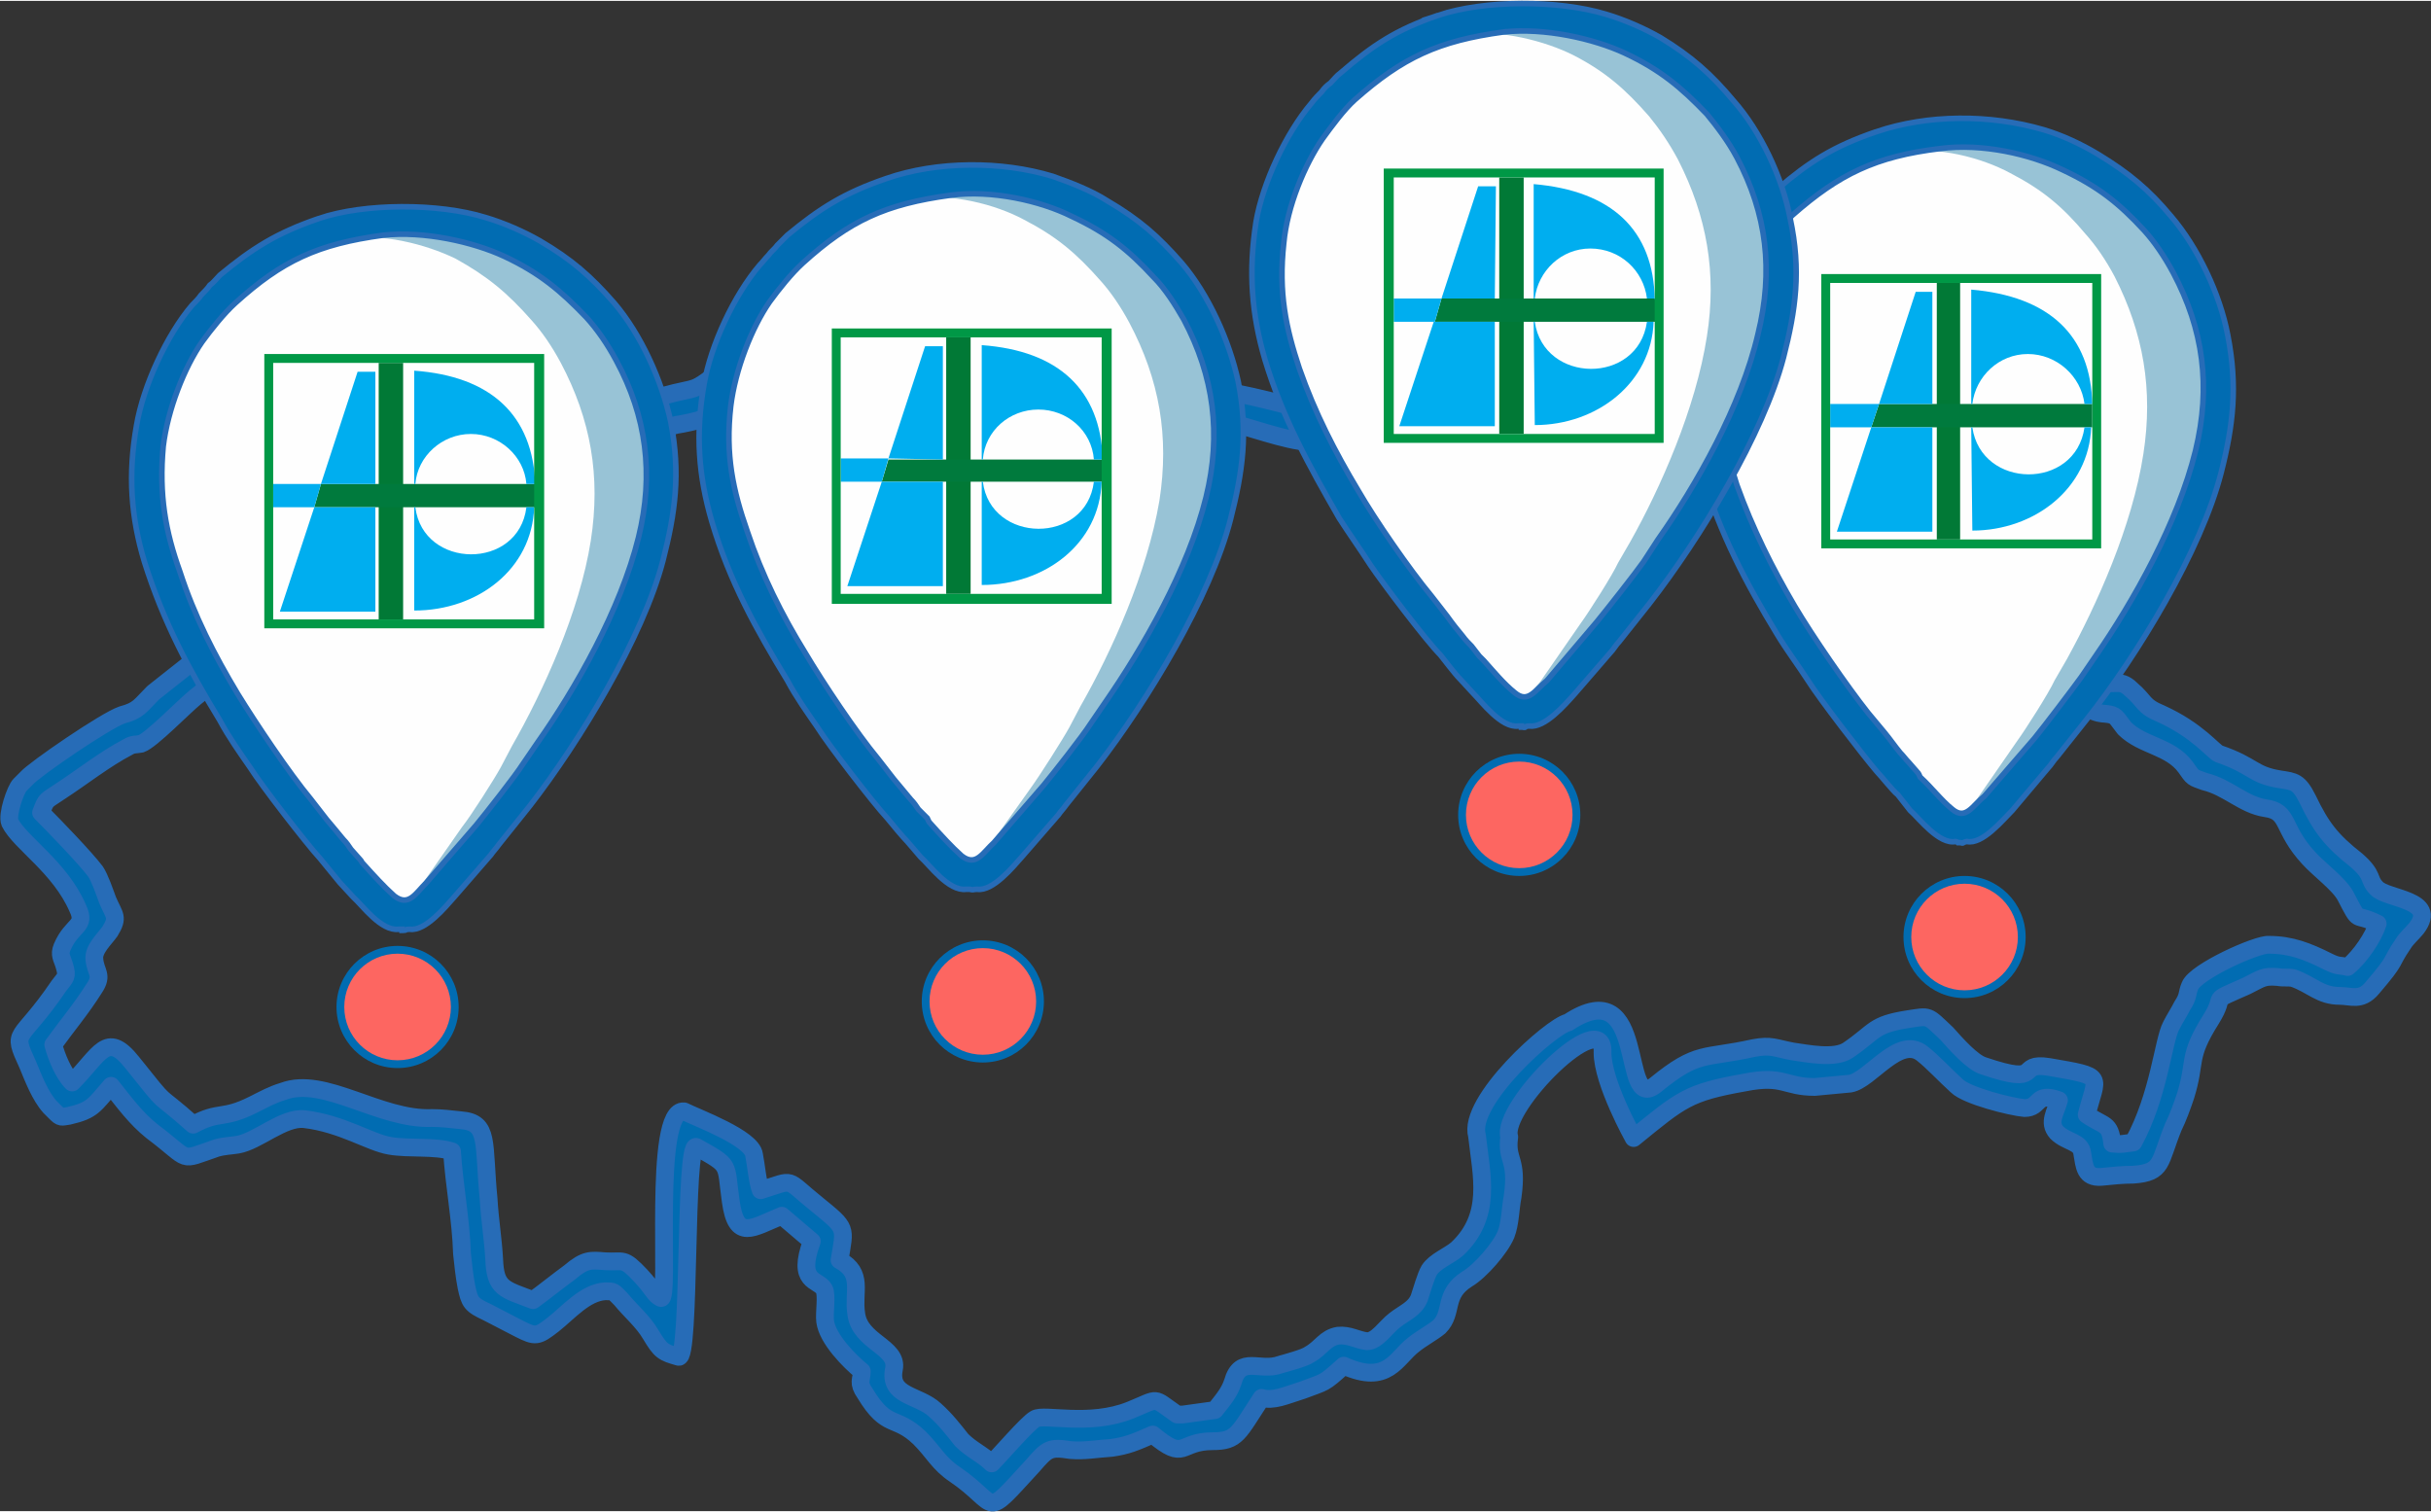 <?xml version="1.0" encoding="UTF-8"?>
<!DOCTYPE svg PUBLIC "-//W3C//DTD SVG 1.0//EN" "http://www.w3.org/TR/2001/REC-SVG-20010904/DTD/svg10.dtd">
<!-- Creator: CorelDRAW 2019 (64-Bit) -->
<svg xmlns="http://www.w3.org/2000/svg" xml:space="preserve" width="418px" height="260px" version="1.0" shape-rendering="geometricPrecision" text-rendering="geometricPrecision" image-rendering="optimizeQuality" fill-rule="evenodd" clip-rule="evenodd"
viewBox="0 0 21.89 13.6"
 xmlns:xlink="http://www.w3.org/1999/xlink"
 xmlns:xodm="http://www.corel.com/coreldraw/odm/2003">
 <rect x="0" y="0" width="21.89" height="13.6" fill="#333333" stroke="none"/>
 <g id="Слой_x0020_1">
  <path fill="#016CB2" stroke="#276CB7" stroke-width="0.16" stroke-linejoin="round" stroke-miterlimit="22.926" d="M18.42 6.22c0.31,-0.07 0.28,0.19 0.54,0.2 0.1,0.01 0.09,0.03 0.17,0.13 0.16,0.16 0.41,0.16 0.55,0.35 0.07,0.1 0.06,0.09 0.17,0.13 0.21,0.05 0.35,0.21 0.55,0.24 0.22,0.03 0.14,0.18 0.39,0.45 0.09,0.1 0.27,0.23 0.33,0.34 0.14,0.27 0.07,0.14 0.29,0.25 -0.04,0.12 -0.15,0.29 -0.27,0.39 -0.08,-0.02 -0.08,0 -0.18,-0.05 -0.18,-0.09 -0.33,-0.15 -0.53,-0.15 -0.1,-0.01 -0.66,0.24 -0.71,0.37 -0.03,0.07 -0.01,0.09 -0.07,0.18 -0.03,0.06 -0.07,0.12 -0.1,0.18 -0.07,0.13 -0.11,0.63 -0.34,1.05 -0.09,0.01 -0.1,0.02 -0.19,0.01 -0.02,-0.19 -0.07,-0.15 -0.23,-0.26 0.09,-0.36 0.18,-0.34 -0.34,-0.43 -0.31,-0.05 -0.03,0.18 -0.59,-0.01 -0.1,-0.03 -0.25,-0.2 -0.33,-0.29 -0.18,-0.17 -0.15,-0.16 -0.35,-0.13 -0.32,0.05 -0.29,0.11 -0.54,0.28 -0.12,0.08 -0.36,0.03 -0.5,0.01 -0.16,-0.03 -0.19,-0.06 -0.35,-0.03 -0.45,0.1 -0.5,0.02 -0.88,0.33 -0.33,0.27 -0.06,-1.04 -0.79,-0.56 -0.15,0.03 -0.91,0.71 -0.82,1.02 0.04,0.36 0.14,0.72 -0.18,1.02 -0.07,0.06 -0.2,0.11 -0.25,0.19 -0.03,0.05 -0.07,0.19 -0.09,0.25 -0.04,0.1 -0.13,0.13 -0.22,0.2 -0.08,0.06 -0.16,0.19 -0.25,0.19 -0.09,-0.01 -0.16,-0.06 -0.26,-0.05 -0.12,0.02 -0.15,0.11 -0.26,0.17 -0.04,0.03 -0.19,0.07 -0.26,0.09 -0.19,0.07 -0.36,-0.09 -0.43,0.16 -0.03,0.09 -0.08,0.15 -0.16,0.25l-0.29 0.04c-0.04,0 -0.03,0 -0.05,0 -0.23,-0.16 -0.15,-0.15 -0.42,-0.04 -0.37,0.15 -0.78,0.03 -0.86,0.08 -0.07,0.04 -0.31,0.32 -0.39,0.4 -0.08,-0.08 -0.18,-0.12 -0.27,-0.21 -0.08,-0.1 -0.14,-0.18 -0.24,-0.27 -0.15,-0.14 -0.42,-0.12 -0.37,-0.37 0.04,-0.2 -0.31,-0.24 -0.34,-0.5 -0.03,-0.2 0.07,-0.36 -0.15,-0.48 0.05,-0.3 0.07,-0.28 -0.2,-0.5 -0.3,-0.24 -0.19,-0.23 -0.51,-0.13 -0.03,-0.08 -0.04,-0.22 -0.06,-0.32 -0.02,-0.15 -0.51,-0.33 -0.63,-0.39 -0.29,-0.03 -0.12,1.73 -0.21,1.68 -0.06,-0.03 -0.06,-0.07 -0.18,-0.2 -0.16,-0.17 -0.15,-0.12 -0.32,-0.13 -0.13,-0.01 -0.18,-0.02 -0.32,0.1 -0.11,0.08 -0.22,0.17 -0.33,0.25 -0.26,-0.1 -0.34,-0.1 -0.35,-0.37 -0.01,-0.18 -0.04,-0.36 -0.05,-0.54 -0.05,-0.51 0.01,-0.69 -0.25,-0.71 -0.1,-0.01 -0.17,-0.02 -0.26,-0.02 -0.47,0.02 -0.97,-0.38 -1.34,-0.24 -0.1,0.03 -0.17,0.07 -0.27,0.12 -0.28,0.14 -0.3,0.05 -0.54,0.18 -0.37,-0.33 -0.19,-0.11 -0.55,-0.56 -0.23,-0.29 -0.29,-0.07 -0.54,0.18 -0.08,-0.08 -0.14,-0.23 -0.17,-0.34 0.13,-0.18 0.25,-0.32 0.37,-0.51 0.08,-0.12 0.01,-0.14 0,-0.26 -0.01,-0.09 0.09,-0.18 0.14,-0.25 0.08,-0.13 0.04,-0.14 -0.02,-0.28 -0.03,-0.08 -0.07,-0.2 -0.11,-0.26 -0.09,-0.12 -0.37,-0.41 -0.49,-0.53 0.05,-0.13 0.04,-0.1 0.17,-0.19 0.2,-0.13 0.4,-0.29 0.61,-0.4 0.05,-0.03 0.07,-0.02 0.12,-0.03 0.09,-0.03 0.38,-0.33 0.49,-0.42 0.17,-0.14 0.32,-0.22 0.5,-0.38 0.14,-0.13 0.32,-0.2 0.48,-0.31 0.11,-0.08 0.11,-0.14 0.18,-0.23 0.08,-0.1 0.1,-0.01 0.22,-0.07 0.08,-0.04 0.17,-0.1 0.25,-0.14 0.13,-0.08 0.09,-0.08 0.23,-0.03 0.15,0.06 0.33,0.12 0.46,0.18 0.12,0.06 0.19,0.28 0.42,0.32 0.1,0.02 0.39,0.09 0.47,0.04 0.11,-0.06 0.38,-0.25 0.49,-0.33 0.13,-0.1 0.05,-0.29 0.08,-0.45 0.03,-0.15 0.06,-0.31 0.09,-0.46 0.06,-0.27 0.06,-0.21 0.28,-0.45 0.11,-0.11 0.09,-0.13 0.23,-0.15 0.42,-0.08 0.35,-0.16 0.73,-0.41 0.22,0.05 0.16,0.1 0.41,0.02 0.13,-0.03 0.27,-0.07 0.41,-0.1 0.07,-0.02 0.14,-0.06 0.21,-0.03 0.14,0.05 0.26,0.17 0.41,0.09 0.06,-0.04 0.14,-0.1 0.2,-0.1 0.08,0 0.1,0.07 0.21,0.02 0.22,-0.09 0.14,-0.16 0.42,-0.17 0.19,-0.01 0.23,-0.04 0.41,0.05 0.18,0.1 0.39,0.24 0.58,0.22 0.02,0.07 -0.01,0.2 0.13,0.22 0.06,0 0.18,-0.05 0.25,-0.06 0.26,0.24 0.16,0.17 0.43,0.22 0.09,0.02 0.13,0.01 0.22,0.04 0.12,0.03 0.58,0.19 0.66,0.14 0.11,-0.06 0.14,-0.31 0.21,-0.41 0.16,-0.03 0.41,-0.01 0.54,-0.23 0.04,-0.08 -0.01,-0.06 0.02,-0.13 0,-0.01 0.05,-0.11 0.06,-0.13 0.03,-0.08 0.13,-0.08 0.23,-0.17 0.06,0.07 0.18,0.2 0.25,0.22 0.14,0.05 0.06,-0.04 0.22,0.19 0.24,0.32 0.18,0.25 0.47,0.11 0.21,0.22 0.21,0.19 0.24,0.44 0.02,0.16 0.18,0.29 0.35,0.3 0.31,0.02 0.07,-0.09 0.42,0.15 0.23,0.15 0.22,0.1 0.4,-0.1 0.03,0 0.01,0 0.05,0.01 0.15,0.02 0.29,0.03 0.45,0.02 0.11,0 0.12,0.01 0.25,-0.04 0.1,-0.04 0.14,-0.03 0.23,0.01 -0.01,0.14 0.05,0.18 0.18,0.18 0.19,0 0.69,0.14 0.77,0.12 0.06,0.14 0.01,0.31 0.2,0.35 0.22,0.05 0.15,0.15 0.13,0.3 -0.03,0.11 0.03,0.31 0,0.37 -0.09,0.16 -0.24,0.2 -0.04,0.36 0.07,0.07 0.32,0.2 0.35,0.25 0.05,0.09 0.02,0.3 0.23,0.23 0.16,-0.05 0.2,-0.09 0.39,-0.14zm-18.18 0.78l-0.06 0.06c-0.04,0.04 -0.12,0.27 -0.09,0.34 0.09,0.18 0.45,0.4 0.61,0.77 0.08,0.17 -0.05,0.14 -0.14,0.35 -0.03,0.07 0,0.1 0.02,0.17 0.03,0.1 0.01,0.1 -0.05,0.18 -0.36,0.53 -0.43,0.38 -0.28,0.71 0.05,0.12 0.11,0.28 0.2,0.38l0.05 0.05c0.05,0.05 0.05,0.04 0.12,0.03 0.22,-0.05 0.23,-0.1 0.38,-0.27 0.12,0.15 0.22,0.29 0.37,0.41 0.36,0.27 0.23,0.27 0.58,0.15 0.07,-0.02 0.13,-0.02 0.19,-0.03 0.18,-0.03 0.41,-0.25 0.6,-0.23 0.34,0.04 0.59,0.21 0.77,0.24 0.17,0.03 0.41,0 0.56,0.05 0.02,0.31 0.08,0.61 0.09,0.92 0.01,0.09 0.02,0.2 0.04,0.3 0.03,0.14 0.04,0.16 0.19,0.23 0.1,0.05 0.19,0.1 0.29,0.15 0.14,0.07 0.16,0.07 0.3,-0.04 0.14,-0.11 0.29,-0.29 0.47,-0.3 0.08,0 0.07,0 0.14,0.07 0.09,0.11 0.2,0.2 0.27,0.32 0.09,0.15 0.11,0.16 0.25,0.2 0.11,0.04 0.05,-1.94 0.16,-1.89 0.32,0.18 0.26,0.14 0.31,0.49 0.05,0.36 0.19,0.24 0.46,0.13l0.27 0.23c-0.14,0.38 0.06,0.34 0.11,0.43 0.03,0.05 0,0.22 0.01,0.29 0.02,0.16 0.22,0.36 0.33,0.45 0,0.08 -0.04,0.1 0.03,0.2 0.2,0.33 0.27,0.19 0.49,0.4 0.13,0.13 0.17,0.23 0.32,0.33 0.41,0.28 0.24,0.42 0.7,-0.08 0.13,-0.15 0.15,-0.17 0.34,-0.14 0.13,0.01 0.22,-0.01 0.37,-0.02 0.14,-0.02 0.21,-0.05 0.37,-0.12 0.3,0.25 0.23,0.06 0.54,0.06 0.22,0 0.23,-0.07 0.44,-0.39 0.11,0.03 0.21,-0.02 0.37,-0.07 0.21,-0.08 0.18,-0.05 0.37,-0.22 0.4,0.18 0.47,-0.07 0.63,-0.19 0.06,-0.05 0.17,-0.11 0.23,-0.16 0.13,-0.13 0.03,-0.29 0.25,-0.43 0.12,-0.07 0.3,-0.28 0.35,-0.4 0.04,-0.1 0.04,-0.24 0.06,-0.34 0.05,-0.35 -0.06,-0.32 -0.03,-0.54 -0.08,-0.27 0.86,-1.2 0.84,-0.76 0,0.27 0.28,0.77 0.28,0.77 0.43,-0.35 0.49,-0.41 1,-0.5 0.35,-0.07 0.36,0.04 0.63,0.04l0.32 -0.03c0.18,-0.03 0.44,-0.44 0.65,-0.27 0.09,0.07 0.21,0.2 0.31,0.29 0.09,0.09 0.49,0.19 0.61,0.2 0.15,0 0.09,-0.15 0.31,-0.07 -0.03,0.11 -0.1,0.2 -0.02,0.29 0.09,0.09 0.22,0.08 0.23,0.19 0.02,0.11 0.02,0.22 0.17,0.21 0.1,-0.01 0.19,-0.02 0.29,-0.02 0.27,-0.02 0.23,-0.11 0.36,-0.43 0.04,-0.08 0.08,-0.19 0.11,-0.28 0.1,-0.32 0.01,-0.34 0.23,-0.69 0.15,-0.24 -0.04,-0.14 0.32,-0.3 0.14,-0.07 0.15,-0.09 0.28,-0.08 0.05,0.01 0.09,0 0.14,0.01 0.17,0.06 0.24,0.16 0.42,0.16 0.1,0 0.19,0.05 0.29,-0.07 0.24,-0.28 0.15,-0.21 0.28,-0.4 0.03,-0.05 0.08,-0.09 0.12,-0.14 0.2,-0.26 -0.27,-0.26 -0.36,-0.36 -0.08,-0.08 -0.02,-0.11 -0.18,-0.25 -0.23,-0.18 -0.32,-0.3 -0.44,-0.55 -0.08,-0.16 -0.12,-0.16 -0.25,-0.18 -0.25,-0.04 -0.23,-0.12 -0.55,-0.23 -0.05,-0.02 -0.19,-0.21 -0.52,-0.36 -0.17,-0.07 -0.14,-0.11 -0.27,-0.22 -0.11,-0.11 -0.16,-0.01 -0.27,-0.09 -0.26,-0.2 -0.27,-0.22 -0.57,-0.16 -0.09,0.02 -0.19,0.04 -0.28,0.09 -0.06,-0.13 -0.02,-0.11 -0.17,-0.19 -0.07,-0.04 -0.15,-0.08 -0.21,-0.13 0.13,-0.14 0.1,-0.18 0.08,-0.31 -0.04,-0.41 0.13,-0.32 -0.03,-0.63 -0.13,-0.23 -0.17,-0.11 -0.25,-0.19 -0.05,-0.05 -0.04,-0.23 -0.1,-0.31 -0.07,-0.08 -0.2,-0.03 -0.29,-0.05 -0.12,-0.03 -0.21,-0.06 -0.31,-0.08 -0.1,-0.03 -0.22,-0.01 -0.3,-0.05 -0.01,-0.05 0,-0.05 -0.01,-0.11 -0.04,-0.17 -0.17,-0.08 -0.26,-0.12 -0.19,-0.07 -0.24,0.06 -0.42,0.08 -0.06,0.01 -0.15,0 -0.21,0.01 -0.22,0.01 -0.36,-0.09 -0.41,-0.07 -0.08,0.02 -0.14,0.11 -0.2,0.18 -0.06,-0.05 -0.14,-0.12 -0.21,-0.16 -0.09,-0.06 -0.12,-0.03 -0.2,-0.03 -0.22,-0.01 -0.23,0 -0.26,-0.24 -0.03,-0.2 -0.13,-0.25 -0.28,-0.42 -0.21,-0.24 -0.18,-0.1 -0.4,-0.03 -0.13,-0.13 -0.19,-0.32 -0.35,-0.34 -0.09,-0.02 -0.09,-0.03 -0.18,-0.13 -0.13,-0.13 -0.2,-0.24 -0.39,-0.13 -0.11,0.07 -0.04,0.1 -0.12,0.16 -0.07,0.05 -0.14,0.04 -0.18,0.12 -0.03,0.05 0,0.04 -0.05,0.09 -0.02,0.03 -0.05,0.04 -0.09,0.09 -0.02,0.04 0.01,0.12 0.01,0.16 -0.12,0.08 -0.3,0.03 -0.41,0.09 -0.09,0.04 -0.16,0.28 -0.19,0.36 -0.04,0 -0.47,-0.13 -0.77,-0.16 -0.19,-0.02 -0.25,-0.31 -0.46,-0.2 -0.13,-0.28 -0.24,-0.12 -0.43,-0.19 -0.12,-0.05 -0.31,-0.16 -0.44,-0.23 -0.16,-0.08 -0.3,-0.03 -0.47,-0.03 -0.24,0.01 -0.21,0 -0.47,0.17 -0.09,-0.02 -0.14,-0.06 -0.23,-0.02 -0.08,0.04 -0.16,0.1 -0.23,0.12 -0.08,-0.08 -0.03,-0.19 -0.22,-0.16 -0.22,0.04 -0.69,0.23 -0.86,0.21 -0.08,0 -0.2,-0.08 -0.28,-0.06 -0.07,0.01 -0.22,0.14 -0.29,0.19 -0.33,0.25 -0.21,0.16 -0.57,0.26 -0.11,0.03 -0.45,0.39 -0.52,0.5 -0.04,0.06 -0.11,0.46 -0.13,0.55 -0.02,0.09 -0.05,0.2 -0.05,0.29 -0.01,0.09 0.03,0.19 -0.05,0.26 -0.06,0.05 -0.23,0.16 -0.3,0.2 -0.13,0.08 -0.46,-0.03 -0.54,-0.17 -0.07,-0.15 -0.09,-0.12 -0.24,-0.18 -0.17,-0.07 -0.37,-0.15 -0.54,-0.21 -0.21,-0.08 -0.38,0.18 -0.58,0.22 -0.1,0.03 -0.16,-0.05 -0.27,0.1 -0.25,0.33 -0.12,0.2 -0.5,0.43l-0.86 0.68c-0.12,0.12 -0.13,0.16 -0.28,0.2 -0.15,0.05 -0.79,0.49 -0.86,0.57z"/>
  <path fill="#98C3D6" d="M3.45 2.11c-0.59,0.08 -0.91,0.23 -1.33,0.61 -0.1,0.09 -0.22,0.24 -0.3,0.35 -0.16,0.23 -0.31,0.61 -0.35,0.94 -0.04,0.44 0.02,0.77 0.15,1.13 0.13,0.4 0.31,0.75 0.52,1.1 0.16,0.26 0.46,0.71 0.66,0.95l0.14 0.18c0.06,0.07 0.1,0.12 0.15,0.18 0.03,0.03 0.05,0.06 0.07,0.09l0.08 0.09c0.02,0.02 0.01,0.02 0.03,0.04 0.09,0.1 0.19,0.21 0.28,0.29 0.13,0.1 0.19,-0.02 0.29,-0.12l0.45 -0.52c0.09,-0.11 0.35,-0.44 0.42,-0.55l0.13 -0.19c0.34,-0.48 0.75,-1.2 0.91,-1.85 0.14,-0.57 0.07,-1.09 -0.2,-1.59 -0.08,-0.15 -0.17,-0.28 -0.27,-0.39 -0.23,-0.24 -0.42,-0.4 -0.74,-0.55 -0.28,-0.13 -0.72,-0.23 -1.09,-0.19z"/>
  <path fill="#FEFEFE" d="M8.56 1.75c-0.59,0.08 -0.91,0.23 -1.33,0.61 -0.1,0.09 -0.22,0.24 -0.3,0.35 -0.16,0.23 -0.31,0.61 -0.35,0.94 -0.05,0.44 0.02,0.76 0.15,1.13 0.13,0.39 0.31,0.75 0.52,1.09 0.16,0.27 0.46,0.72 0.66,0.96l0.14 0.18c0.05,0.06 0.1,0.12 0.15,0.18 0.03,0.03 0.05,0.06 0.07,0.09l0.08 0.08c0.01,0.02 0.01,0.03 0.03,0.05 0.09,0.1 0.19,0.21 0.28,0.29 0.13,0.1 0.19,-0.03 0.29,-0.12l0.45 -0.52c0.09,-0.11 0.35,-0.44 0.42,-0.55l0.13 -0.19c0.34,-0.49 0.75,-1.2 0.91,-1.85 0.14,-0.57 0.07,-1.09 -0.2,-1.6 -0.08,-0.14 -0.17,-0.28 -0.27,-0.38 -0.23,-0.25 -0.42,-0.4 -0.74,-0.55 -0.28,-0.14 -0.72,-0.24 -1.09,-0.19z"/>
  <path fill="#FEFEFE" d="M3.1 2.14c-0.52,0.07 -0.8,0.23 -1.16,0.6 -0.08,0.09 -0.18,0.24 -0.24,0.36 -0.14,0.22 -0.43,0.54 -0.45,0.88 -0.01,0.44 0.01,0.89 0.15,1.26 0.14,0.39 0.56,0.79 0.76,1.14 0.16,0.26 0.46,0.59 0.65,0.84l0.14 0.18c0.05,0.06 0.09,0.12 0.14,0.18 0.02,0.03 0.05,0.05 0.07,0.08l0.07 0.09c0.02,0.02 0.02,0.03 0.04,0.05 0.08,0.09 0.17,0.21 0.27,0.29 0.11,0.09 0.16,-0.03 0.25,-0.12l0.37 -0.53c0.08,-0.1 0.29,-0.43 0.35,-0.54l0.1 -0.19c0.28,-0.49 0.61,-1.21 0.71,-1.85 0.09,-0.58 0,-1.09 -0.27,-1.6 -0.08,-0.15 -0.17,-0.28 -0.26,-0.38 -0.22,-0.25 -0.4,-0.4 -0.69,-0.56 -0.27,-0.13 -0.66,-0.23 -1,-0.18z"/>
  <path fill="#98C3D6" d="M8.63 1.75c-0.59,0.08 -0.91,0.23 -1.34,0.61 -0.1,0.09 -0.21,0.24 -0.29,0.35 -0.16,0.23 -0.32,0.61 -0.35,0.94 -0.05,0.45 0.02,0.77 0.14,1.13 0.14,0.4 0.32,0.75 0.53,1.1 0.15,0.26 0.46,0.71 0.66,0.95l0.14 0.18c0.05,0.07 0.09,0.12 0.14,0.18 0.03,0.04 0.05,0.06 0.08,0.09l0.08 0.09c0.01,0.02 0.01,0.02 0.03,0.04 0.09,0.1 0.18,0.21 0.28,0.29 0.12,0.1 0.18,-0.02 0.29,-0.12l0.45 -0.52c0.09,-0.11 0.35,-0.44 0.42,-0.55l0.13 -0.19c0.34,-0.48 0.75,-1.2 0.9,-1.85 0.14,-0.57 0.08,-1.08 -0.19,-1.59 -0.08,-0.15 -0.18,-0.28 -0.27,-0.39 -0.23,-0.24 -0.42,-0.4 -0.74,-0.55 -0.28,-0.13 -0.72,-0.23 -1.09,-0.19z"/>
  <path fill="#FEFEFE" d="M8.23 1.78c-0.52,0.07 -0.8,0.23 -1.15,0.6 -0.09,0.09 -0.18,0.24 -0.25,0.36 -0.13,0.22 -0.42,0.54 -0.44,0.88 -0.01,0.44 0.01,0.89 0.15,1.26 0.14,0.39 0.55,0.8 0.76,1.14 0.15,0.26 0.45,0.59 0.64,0.84l0.14 0.18c0.05,0.06 0.09,0.12 0.14,0.18 0.02,0.03 0.04,0.05 0.07,0.09l0.07 0.08c0.02,0.02 0.02,0.03 0.03,0.05 0.09,0.09 0.18,0.21 0.27,0.29 0.12,0.09 0.16,-0.03 0.25,-0.12l0.37 -0.52c0.08,-0.11 0.29,-0.44 0.35,-0.55l0.1 -0.19c0.28,-0.49 0.6,-1.2 0.71,-1.85 0.09,-0.58 0,-1.09 -0.27,-1.6 -0.08,-0.15 -0.17,-0.28 -0.26,-0.38 -0.22,-0.25 -0.4,-0.4 -0.69,-0.55 -0.26,-0.14 -0.66,-0.24 -0.99,-0.19z"/>
  <path fill="#FEFEFE" d="M17.47 1.33c-0.58,0.07 -0.91,0.23 -1.33,0.6 -0.1,0.09 -0.21,0.25 -0.29,0.36 -0.17,0.22 -0.32,0.6 -0.35,0.94 -0.05,0.44 0.02,0.76 0.14,1.13 0.14,0.39 0.32,0.75 0.52,1.09 0.16,0.27 0.47,0.72 0.66,0.96l0.15 0.18c0.05,0.06 0.09,0.12 0.14,0.18 0.03,0.03 0.05,0.06 0.08,0.09l0.07 0.08c0.02,0.02 0.02,0.03 0.03,0.05 0.1,0.09 0.19,0.21 0.29,0.29 0.12,0.1 0.18,-0.03 0.29,-0.12l0.45 -0.52c0.09,-0.11 0.34,-0.44 0.42,-0.55l0.13 -0.19c0.34,-0.49 0.74,-1.2 0.9,-1.85 0.14,-0.58 0.07,-1.09 -0.2,-1.6 -0.08,-0.15 -0.17,-0.28 -0.26,-0.38 -0.23,-0.25 -0.42,-0.4 -0.74,-0.55 -0.29,-0.14 -0.72,-0.24 -1.1,-0.19z"/>
  <path fill="#98C3D6" d="M17.49 1.33c-0.59,0.08 -0.91,0.23 -1.33,0.61 -0.1,0.09 -0.21,0.24 -0.3,0.35 -0.16,0.23 -0.31,0.61 -0.35,0.94 -0.04,0.45 0.02,0.77 0.15,1.13 0.13,0.4 0.32,0.75 0.52,1.1 0.16,0.26 0.47,0.71 0.66,0.95l0.15 0.18c0.05,0.07 0.09,0.12 0.14,0.18 0.03,0.04 0.05,0.06 0.07,0.09l0.08 0.09c0.02,0.02 0.01,0.02 0.03,0.04 0.09,0.1 0.19,0.21 0.29,0.29 0.12,0.1 0.18,-0.02 0.28,-0.11l0.45 -0.53c0.09,-0.11 0.35,-0.44 0.42,-0.55l0.14 -0.19c0.33,-0.48 0.74,-1.2 0.9,-1.85 0.14,-0.57 0.07,-1.08 -0.2,-1.59 -0.08,-0.15 -0.17,-0.28 -0.27,-0.39 -0.22,-0.24 -0.42,-0.4 -0.73,-0.55 -0.29,-0.13 -0.72,-0.23 -1.1,-0.19z"/>
  <path fill="#FEFEFE" d="M17.12 1.36c-0.51,0.07 -0.78,0.23 -1.14,0.6 -0.08,0.09 -0.17,0.25 -0.24,0.36 -0.13,0.22 -0.42,0.54 -0.43,0.88 -0.02,0.44 0.01,0.89 0.14,1.26 0.14,0.39 0.55,0.8 0.75,1.14 0.15,0.26 0.45,0.6 0.64,0.84l0.13 0.18c0.05,0.06 0.09,0.12 0.14,0.18 0.03,0.03 0.05,0.06 0.07,0.09l0.07 0.08c0.02,0.02 0.02,0.03 0.03,0.05 0.09,0.09 0.18,0.21 0.27,0.29 0.11,0.1 0.16,-0.03 0.25,-0.12l0.36 -0.52c0.08,-0.11 0.29,-0.44 0.34,-0.55l0.11 -0.19c0.27,-0.49 0.59,-1.2 0.69,-1.85 0.09,-0.58 0,-1.09 -0.26,-1.6 -0.08,-0.15 -0.17,-0.28 -0.26,-0.38 -0.21,-0.25 -0.39,-0.4 -0.68,-0.55 -0.26,-0.14 -0.65,-0.24 -0.98,-0.19z"/>
  <path fill="#016CB2" stroke="#276CB7" stroke-width="0.05" stroke-miterlimit="22.926" d="M17.47 1.33c0.38,-0.05 0.81,0.05 1.1,0.19 0.32,0.15 0.51,0.3 0.74,0.55 0.09,0.1 0.18,0.23 0.26,0.38 0.27,0.51 0.34,1.02 0.2,1.6 -0.16,0.65 -0.56,1.36 -0.9,1.85l-0.13 0.19c-0.08,0.11 -0.33,0.44 -0.42,0.55l-0.45 0.52c-0.11,0.09 -0.17,0.22 -0.29,0.12 -0.1,-0.08 -0.19,-0.2 -0.29,-0.29 -0.01,-0.02 -0.01,-0.03 -0.03,-0.05l-0.07 -0.08c-0.03,-0.03 -0.05,-0.06 -0.08,-0.09 -0.05,-0.06 -0.09,-0.12 -0.14,-0.18l-0.15 -0.18c-0.19,-0.24 -0.5,-0.69 -0.66,-0.96 -0.2,-0.34 -0.38,-0.7 -0.52,-1.09 -0.12,-0.37 -0.19,-0.69 -0.14,-1.13 0.03,-0.34 0.18,-0.72 0.35,-0.94 0.08,-0.11 0.19,-0.27 0.29,-0.36 0.42,-0.37 0.75,-0.53 1.33,-0.6zm-0.58 -0.15c-0.38,0.13 -0.6,0.27 -0.88,0.51 -0.04,0.03 -0.06,0.06 -0.09,0.09 -0.03,0.02 -0.06,0.06 -0.09,0.09 -0.02,0.03 -0.05,0.06 -0.08,0.09 -0.23,0.27 -0.44,0.72 -0.5,1.07 -0.07,0.45 -0.05,0.83 0.08,1.24 0.16,0.53 0.39,0.97 0.67,1.43 0.09,0.15 0.19,0.28 0.28,0.42 0.1,0.16 0.5,0.68 0.62,0.82 0.04,0.04 0.14,0.17 0.19,0.21l0.11 0.14c0.08,0.07 0.26,0.31 0.41,0.28 0.01,0 0.02,0.01 0.02,0.01 0.01,0 0.01,0 0.01,0 0,0 0,0 0,0 0,0 0.01,0 0.01,0 0.04,0.01 0.01,0 0.06,-0.01 0.14,0.03 0.32,-0.19 0.41,-0.28l0.32 -0.38c0.03,-0.03 0.05,-0.07 0.08,-0.1l0.27 -0.34c0.46,-0.58 1.03,-1.52 1.21,-2.22 0.11,-0.43 0.15,-0.78 0.06,-1.24 -0.07,-0.37 -0.27,-0.79 -0.51,-1.07 -0.2,-0.24 -0.38,-0.39 -0.66,-0.56 -0.15,-0.09 -0.32,-0.17 -0.49,-0.22 -0.48,-0.14 -1.04,-0.14 -1.51,0.02z"/>
  <path fill="#016CB2" stroke="#276CB7" stroke-width="0.05" stroke-miterlimit="22.926" d="M8.56 1.75c0.37,-0.05 0.81,0.05 1.09,0.19 0.32,0.15 0.51,0.3 0.74,0.55 0.1,0.1 0.19,0.24 0.27,0.38 0.27,0.51 0.34,1.03 0.2,1.6 -0.16,0.65 -0.57,1.36 -0.91,1.85l-0.13 0.19c-0.07,0.11 -0.33,0.44 -0.42,0.55l-0.45 0.52c-0.1,0.09 -0.16,0.22 -0.29,0.12 -0.09,-0.08 -0.19,-0.19 -0.28,-0.29 -0.02,-0.02 -0.02,-0.03 -0.03,-0.05l-0.08 -0.08c-0.02,-0.03 -0.04,-0.06 -0.07,-0.09 -0.05,-0.06 -0.1,-0.12 -0.15,-0.18l-0.14 -0.18c-0.2,-0.24 -0.5,-0.69 -0.66,-0.96 -0.21,-0.34 -0.39,-0.7 -0.52,-1.09 -0.13,-0.37 -0.2,-0.69 -0.15,-1.13 0.04,-0.33 0.19,-0.71 0.35,-0.94 0.08,-0.11 0.2,-0.26 0.3,-0.35 0.42,-0.38 0.74,-0.53 1.33,-0.61zm-0.58 -0.15c-0.38,0.13 -0.6,0.27 -0.89,0.51 -0.03,0.03 -0.06,0.06 -0.09,0.09 -0.02,0.03 -0.06,0.06 -0.08,0.09 -0.03,0.03 -0.05,0.06 -0.08,0.09 -0.23,0.27 -0.44,0.72 -0.5,1.07 -0.08,0.45 -0.05,0.83 0.07,1.24 0.16,0.54 0.4,0.97 0.68,1.43 0.08,0.15 0.18,0.29 0.27,0.42 0.1,0.16 0.5,0.68 0.63,0.82 0.04,0.05 0.14,0.17 0.18,0.21l0.12 0.14c0.08,0.07 0.25,0.31 0.41,0.29 0,0 0.02,0 0.02,0 0,0 0,0 0.01,0 0,0 0,0 0,0 0,0 0,0 0,0 0.05,0.01 0.02,0 0.07,0 0.14,0.02 0.32,-0.2 0.4,-0.29l0.33 -0.38c0.02,-0.03 0.05,-0.06 0.07,-0.09l0.28 -0.35c0.45,-0.58 1.02,-1.52 1.2,-2.22 0.11,-0.43 0.16,-0.78 0.07,-1.24 -0.08,-0.37 -0.27,-0.79 -0.51,-1.07 -0.21,-0.24 -0.38,-0.39 -0.67,-0.56 -0.14,-0.09 -0.32,-0.16 -0.49,-0.22 -0.46,-0.14 -1.04,-0.14 -1.5,0.02z"/>
  <path fill="#016CB2" stroke="#276CB7" stroke-width="0.05" stroke-miterlimit="22.926" d="M3.45 2.11c0.37,-0.04 0.81,0.06 1.09,0.19 0.32,0.15 0.51,0.31 0.74,0.55 0.1,0.11 0.19,0.24 0.27,0.39 0.27,0.5 0.34,1.02 0.2,1.59 -0.16,0.65 -0.57,1.37 -0.91,1.85l-0.13 0.19c-0.07,0.11 -0.33,0.44 -0.42,0.55l-0.45 0.52c-0.1,0.1 -0.16,0.22 -0.29,0.12 -0.09,-0.08 -0.19,-0.19 -0.28,-0.29 -0.02,-0.02 -0.01,-0.02 -0.03,-0.04l-0.08 -0.09c-0.02,-0.03 -0.04,-0.06 -0.07,-0.09 -0.05,-0.06 -0.09,-0.11 -0.15,-0.18l-0.14 -0.18c-0.2,-0.24 -0.5,-0.69 -0.66,-0.95 -0.21,-0.35 -0.39,-0.7 -0.52,-1.1 -0.13,-0.36 -0.19,-0.69 -0.15,-1.13 0.04,-0.33 0.19,-0.71 0.35,-0.94 0.08,-0.11 0.2,-0.26 0.3,-0.35 0.42,-0.38 0.74,-0.53 1.33,-0.61zm-0.58 -0.15c-0.38,0.13 -0.6,0.27 -0.89,0.51 -0.03,0.03 -0.06,0.07 -0.09,0.09 -0.02,0.03 -0.05,0.06 -0.08,0.09 -0.02,0.03 -0.05,0.06 -0.08,0.09 -0.23,0.27 -0.44,0.73 -0.5,1.08 -0.08,0.45 -0.05,0.83 0.07,1.23 0.17,0.54 0.4,0.97 0.68,1.43 0.08,0.15 0.18,0.29 0.27,0.42 0.1,0.16 0.51,0.69 0.63,0.82 0.04,0.05 0.14,0.17 0.18,0.22l0.12 0.13c0.08,0.07 0.25,0.31 0.41,0.29 0,0 0.02,0 0.02,0 0,0 0,0 0.01,0 0,0 0,0.01 0,0.01 0,0 0,0 0.01,0 0.04,0 0.01,-0.01 0.06,-0.01 0.14,0.02 0.32,-0.2 0.4,-0.29l0.33 -0.38c0.02,-0.03 0.05,-0.06 0.07,-0.09l0.28 -0.35c0.45,-0.58 1.02,-1.52 1.2,-2.21 0.11,-0.43 0.16,-0.78 0.07,-1.25 -0.08,-0.37 -0.27,-0.79 -0.51,-1.07 -0.21,-0.24 -0.38,-0.39 -0.67,-0.56 -0.14,-0.08 -0.32,-0.16 -0.49,-0.21 -0.42,-0.13 -1.09,-0.13 -1.5,0.01z"/>
  <path fill="#FEFEFE" d="M13.54 0.28c-0.59,0.08 -0.91,0.23 -1.34,0.61 -0.1,0.09 -0.21,0.24 -0.29,0.35 -0.16,0.23 -0.32,0.61 -0.35,0.94 -0.05,0.45 0.02,0.77 0.14,1.13 0.14,0.4 0.32,0.75 0.53,1.1 0.15,0.26 0.46,0.71 0.66,0.95l0.14 0.18c0.05,0.07 0.09,0.12 0.14,0.18 0.03,0.04 0.05,0.06 0.08,0.09l0.07 0.09c0.02,0.02 0.02,0.02 0.04,0.04 0.09,0.1 0.18,0.21 0.28,0.29 0.12,0.1 0.18,-0.02 0.29,-0.11l0.45 -0.53c0.09,-0.11 0.35,-0.44 0.42,-0.54l0.13 -0.2c0.34,-0.48 0.75,-1.2 0.9,-1.85 0.14,-0.57 0.08,-1.08 -0.19,-1.59 -0.08,-0.15 -0.18,-0.28 -0.27,-0.39 -0.23,-0.24 -0.42,-0.4 -0.74,-0.55 -0.28,-0.13 -0.72,-0.23 -1.09,-0.19z"/>
  <path fill="#98C3D6" d="M13.61 0.28c-0.59,0.07 -0.91,0.23 -1.33,0.6 -0.1,0.09 -0.22,0.25 -0.3,0.36 -0.16,0.23 -0.31,0.61 -0.35,0.94 -0.04,0.44 0.02,0.76 0.15,1.13 0.13,0.39 0.31,0.75 0.52,1.09 0.16,0.27 0.46,0.72 0.66,0.96l0.14 0.18c0.05,0.06 0.1,0.12 0.15,0.18 0.03,0.03 0.05,0.06 0.07,0.09l0.08 0.08c0.01,0.02 0.01,0.03 0.03,0.05 0.09,0.09 0.19,0.21 0.28,0.29 0.13,0.1 0.19,-0.03 0.29,-0.12l0.45 -0.52c0.09,-0.11 0.35,-0.44 0.42,-0.55l0.13 -0.19c0.34,-0.49 0.75,-1.2 0.91,-1.85 0.14,-0.57 0.07,-1.09 -0.2,-1.6 -0.08,-0.15 -0.17,-0.28 -0.27,-0.38 -0.23,-0.25 -0.42,-0.4 -0.74,-0.55 -0.28,-0.14 -0.72,-0.24 -1.09,-0.19z"/>
  <path fill="#FEFEFE" d="M13.19 0.3c-0.51,0.08 -0.78,0.23 -1.14,0.61 -0.08,0.09 -0.17,0.24 -0.24,0.35 -0.13,0.23 -0.42,0.55 -0.43,0.88 -0.02,0.45 0.01,0.9 0.14,1.27 0.14,0.39 0.55,0.79 0.75,1.14 0.15,0.26 0.45,0.59 0.64,0.83l0.13 0.18c0.05,0.07 0.09,0.12 0.14,0.18 0.03,0.04 0.05,0.06 0.07,0.09l0.07 0.09c0.02,0.02 0.02,0.02 0.03,0.04 0.09,0.1 0.18,0.21 0.27,0.29 0.11,0.1 0.16,-0.02 0.25,-0.12l0.36 -0.52c0.08,-0.11 0.29,-0.44 0.34,-0.55l0.11 -0.19c0.27,-0.48 0.59,-1.2 0.69,-1.85 0.09,-0.57 0,-1.08 -0.26,-1.59 -0.08,-0.15 -0.17,-0.28 -0.26,-0.39 -0.21,-0.24 -0.39,-0.4 -0.68,-0.55 -0.26,-0.13 -0.65,-0.23 -0.98,-0.19z"/>
  <path fill="#016CB2" stroke="#276CB7" stroke-width="0.05" stroke-miterlimit="22.926" d="M13.54 0.28c0.37,-0.04 0.81,0.06 1.09,0.19 0.32,0.15 0.51,0.31 0.74,0.55 0.09,0.11 0.19,0.24 0.27,0.39 0.27,0.51 0.33,1.02 0.19,1.59 -0.15,0.65 -0.56,1.37 -0.9,1.85l-0.13 0.2c-0.07,0.1 -0.33,0.43 -0.42,0.54l-0.45 0.53c-0.11,0.09 -0.17,0.21 -0.29,0.11 -0.1,-0.08 -0.19,-0.19 -0.28,-0.29 -0.02,-0.02 -0.02,-0.02 -0.04,-0.04l-0.07 -0.09c-0.03,-0.03 -0.05,-0.05 -0.08,-0.09 -0.05,-0.06 -0.09,-0.11 -0.14,-0.18l-0.14 -0.18c-0.2,-0.24 -0.51,-0.69 -0.66,-0.95 -0.21,-0.35 -0.39,-0.7 -0.53,-1.1 -0.12,-0.36 -0.19,-0.68 -0.14,-1.13 0.03,-0.33 0.19,-0.71 0.35,-0.94 0.08,-0.11 0.19,-0.26 0.29,-0.35 0.43,-0.38 0.75,-0.53 1.34,-0.61zm-0.59 -0.15c-0.38,0.13 -0.59,0.27 -0.88,0.52 -0.03,0.02 -0.06,0.06 -0.09,0.09 -0.03,0.02 -0.06,0.05 -0.08,0.08 -0.03,0.03 -0.06,0.06 -0.09,0.1 -0.23,0.27 -0.44,0.72 -0.5,1.07 -0.07,0.45 -0.04,0.83 0.08,1.24 0.16,0.53 0.4,0.96 0.67,1.43 0.09,0.14 0.19,0.28 0.28,0.42 0.1,0.15 0.5,0.68 0.63,0.81 0.04,0.05 0.13,0.17 0.18,0.22l0.12 0.13c0.07,0.07 0.25,0.31 0.4,0.29 0.01,0 0.03,0 0.03,0 0,0 0,0.01 0,0.01 0,0 0,0 0.01,0 0,0 0,0 0,0 0.04,0.01 0.01,-0.01 0.06,-0.01 0.14,0.02 0.32,-0.19 0.41,-0.29l0.32 -0.37c0.03,-0.03 0.05,-0.07 0.08,-0.1l0.27 -0.34c0.46,-0.59 1.03,-1.53 1.21,-2.22 0.11,-0.43 0.16,-0.78 0.06,-1.25 -0.07,-0.37 -0.27,-0.79 -0.51,-1.06 -0.2,-0.24 -0.38,-0.4 -0.66,-0.57 -0.14,-0.08 -0.32,-0.16 -0.49,-0.21 -0.43,-0.13 -1.09,-0.13 -1.51,0.01z"/>
  <circle fill="#016CB2" cx="8.85" cy="9.01" r="0.55"/>
  <circle fill="#FD6661" cx="8.85" cy="9.01" r="0.48"/>
  <circle fill="#016CB2" cx="13.68" cy="7.33" r="0.55"/>
  <circle fill="#FD6661" cx="13.68" cy="7.33" r="0.48"/>
  <circle fill="#016CB2" cx="17.69" cy="8.43" r="0.55"/>
  <circle fill="#FD6661" cx="17.69" cy="8.43" r="0.48"/>
  <circle fill="#016CB2" cx="3.58" cy="9.06" r="0.55"/>
  <circle fill="#FD6661" cx="3.58" cy="9.06" r="0.48"/>
  <g id="_2369057497952">
   <polygon fill="#017936" points="3.63,3.26 3.63,5.57 3.41,5.57 3.41,3.26 "/>
   <path fill="#007A3D" d="M2.69 4.56c-0.35,0 -0.35,0 0,0zm0.14 0l1.99 0 0 -0.21 -1.93 0 -0.06 0.21z"/>
   <polygon fill="#00AEEF" points="2.89,4.35 3.22,3.34 3.38,3.34 3.38,4.35 "/>
   <polygon fill="#00AEEF" points="2.89,4.35 2.83,4.56 2.46,4.56 2.46,4.35 "/>
   <polygon fill="#00AEEF" points="3.38,4.56 3.38,5.5 2.52,5.5 2.83,4.56 "/>
   <path fill="#00AEEF" d="M3.74 4.56c0.07,0.56 0.93,0.57 1,0l0.07 0c-0.02,0.56 -0.51,0.93 -1.08,0.93l0 -0.93 0.01 0z"/>
   <path fill="#00AEEF" d="M3.73 4.35l0 -1.02c0.69,0.05 1.07,0.4 1.09,1.03l0 0 0 -0.01 -0.08 0c-0.02,-0.25 -0.24,-0.45 -0.5,-0.45 -0.26,0 -0.48,0.2 -0.5,0.45l-0.01 0z"/>
   <path fill="#009846" d="M2.41 3.21l2.46 0 0 2.42 -2.46 0 0 -2.42zm0.05 0.05l2.35 0 0 2.31 -2.35 0 0 -2.31z"/>
   <path fill="#009846" d="M2.38 3.18l2.52 0 0 2.47 -2.52 0 0 -2.47zm0.05 0.05l2.41 0 0 2.37 -2.41 0 0 -2.37z"/>
  </g>
  <g id="_2368723490800">
   <polygon fill="#017936" points="8.74,3.03 8.74,5.34 8.52,5.34 8.52,3.03 "/>
   <path fill="#007A3D" d="M7.8 4.33c-0.35,0 -0.36,0 0,0zm0.14 0l1.99 0 0 -0.2 -1.93 0 -0.06 0.2z"/>
   <polygon fill="#00AEEF" points="8,4.12 8.33,3.11 8.49,3.11 8.49,4.13 "/>
   <polygon fill="#00AEEF" points="8,4.12 7.94,4.33 7.57,4.33 7.57,4.12 "/>
   <polygon fill="#00AEEF" points="8.49,4.33 8.49,5.27 7.63,5.27 7.94,4.33 "/>
   <path fill="#00AEEF" d="M8.85 4.33c0.07,0.56 0.93,0.57 1,0l0.07 0c-0.02,0.56 -0.51,0.93 -1.08,0.93l0 -0.93 0.01 0z"/>
   <path fill="#00AEEF" d="M8.84 4.13l0 -1.03c0.69,0.05 1.07,0.4 1.09,1.03l0 0 0 0 -0.08 0c-0.02,-0.26 -0.24,-0.45 -0.5,-0.45 -0.26,0 -0.48,0.19 -0.5,0.45l-0.01 0z"/>
   <path fill="#009846" d="M7.52 2.98l2.46 0 0 2.42 -2.46 0 0 -2.42zm0.05 0.05l2.35 0 0 2.31 -2.35 0 0 -2.31z"/>
   <path fill="#009846" d="M7.49 2.95l2.52 0 0 2.48 -2.52 0 0 -2.48zm0.05 0.05l2.41 0 0 2.37 -2.41 0 0 -2.37z"/>
  </g>
  <g id="_2370019112320">
   <polygon fill="#017936" points="13.72,1.59 13.72,3.9 13.5,3.9 13.5,1.59 "/>
   <path fill="#007A3D" d="M12.77 2.89c-0.35,0 -0.35,0 0,0zm0.15 0l1.99 0 0 -0.21 -1.93 0 -0.06 0.21z"/>
   <polygon fill="#00AEEF" points="12.98,2.68 13.31,1.67 13.47,1.67 13.46,2.68 "/>
   <polygon fill="#00AEEF" points="12.98,2.68 12.92,2.89 12.55,2.89 12.55,2.68 "/>
   <polygon fill="#00AEEF" points="13.46,2.89 13.46,3.83 12.6,3.83 12.91,2.89 "/>
   <path fill="#00AEEF" d="M13.82 2.89c0.08,0.56 0.93,0.57 1.01,0l0.06 0c-0.02,0.55 -0.51,0.93 -1.07,0.93l-0.01 -0.93 0.01 0z"/>
   <path fill="#00AEEF" d="M13.81 2.68l0 -1.03c0.7,0.06 1.08,0.41 1.09,1.04l0.01 0 0 -0.01 -0.08 0c-0.03,-0.25 -0.24,-0.45 -0.51,-0.45 -0.26,0 -0.47,0.2 -0.5,0.45l-0.01 0z"/>
   <path fill="#009846" d="M12.49 1.54l2.46 0 0 2.42 -2.46 0 0 -2.42zm0.06 0.05l2.35 0 0 2.31 -2.35 0 0 -2.31z"/>
   <path fill="#009846" d="M12.46 1.51l2.52 0 0 2.47 -2.52 0 0 -2.47zm0.06 0.05l2.41 0 0 2.37 -2.41 0 0 -2.37z"/>
  </g>
  <g id="_2370019110912">
   <polygon fill="#017936" points="17.65,2.54 17.65,4.85 17.44,4.85 17.44,2.54 "/>
   <path fill="#007A3D" d="M16.71 3.84c-0.35,0 -0.35,0 0,0zm0.14 0l1.99 0 0 -0.21 -1.92 0 -0.07 0.21z"/>
   <polygon fill="#00AEEF" points="16.92,3.63 17.25,2.62 17.4,2.62 17.4,3.63 "/>
   <polygon fill="#00AEEF" points="16.92,3.63 16.85,3.84 16.48,3.84 16.48,3.63 "/>
   <polygon fill="#00AEEF" points="17.4,3.84 17.4,4.78 16.54,4.78 16.85,3.84 "/>
   <path fill="#00AEEF" d="M17.76 3.84c0.08,0.56 0.93,0.57 1.01,0l0.06 0c-0.02,0.55 -0.51,0.93 -1.07,0.93l-0.01 -0.93 0.01 0z"/>
   <path fill="#00AEEF" d="M17.75 3.63l0 -1.03c0.7,0.06 1.08,0.41 1.09,1.04l0 0 0 -0.01 -0.07 0c-0.03,-0.25 -0.25,-0.45 -0.51,-0.45 -0.26,0 -0.47,0.2 -0.5,0.45l-0.01 0z"/>
   <path fill="#009846" d="M16.43 2.49l2.46 0 0 2.42 -2.46 0 0 -2.42zm0.05 0.05l2.36 0 0 2.31 -2.36 0 0 -2.31z"/>
   <path fill="#009846" d="M16.4 2.46l2.52 0 0 2.47 -2.52 0 0 -2.47zm0.06 0.05l2.41 0 0 2.37 -2.41 0 0 -2.37z"/>
  </g>
 </g>
</svg>
